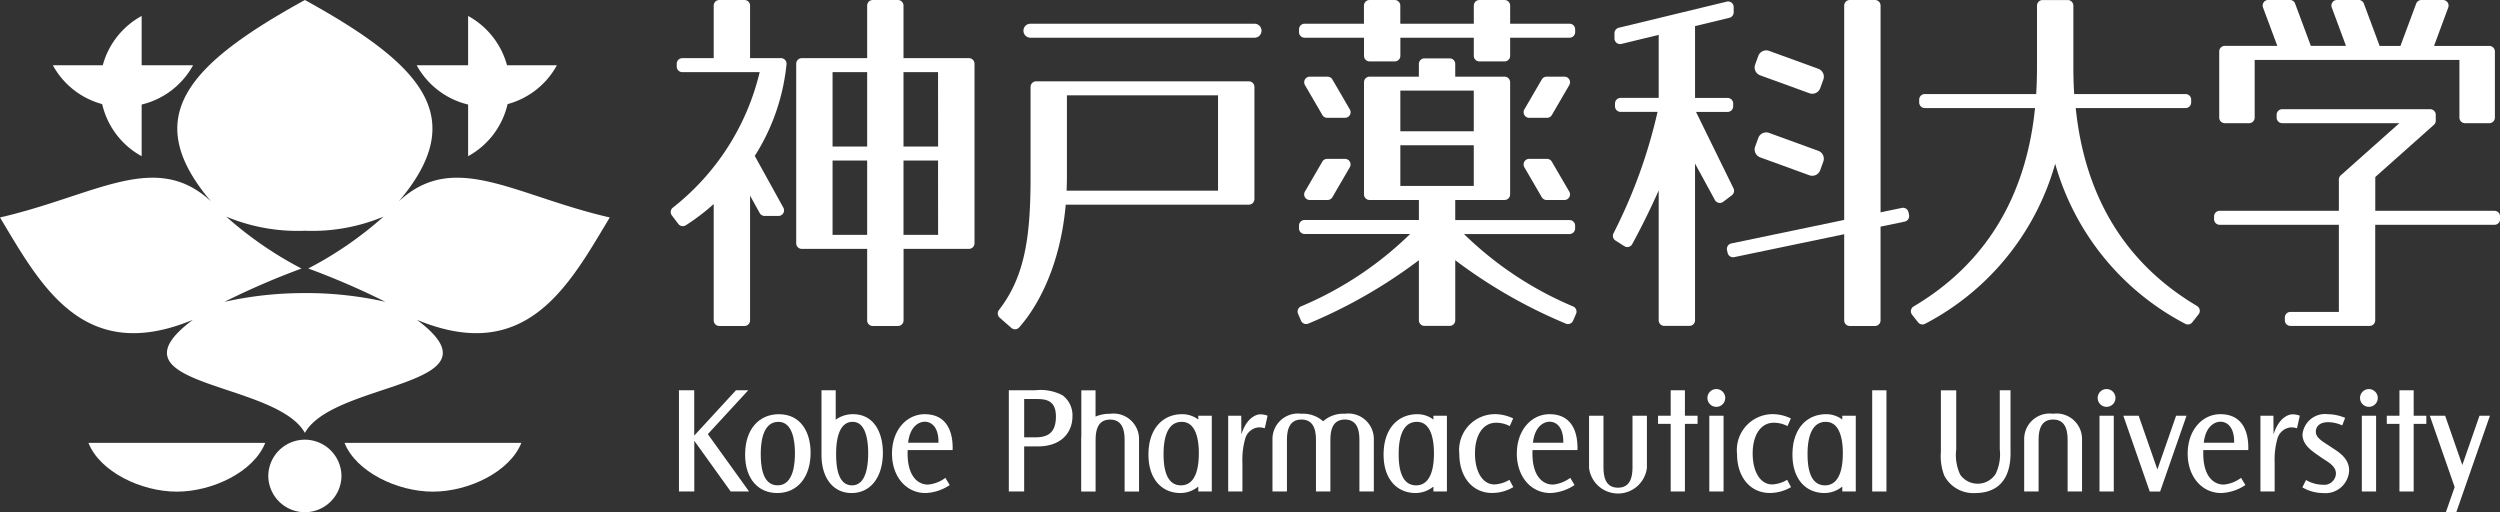 <svg xmlns="http://www.w3.org/2000/svg" width="193.338" height="39.611"><rect width="100%" height="100%" fill="#333333" stroke="none"/><g data-name="グループ 273"><g data-name="グループ 272"><g data-name="グループ 267"><g data-name="グループ 266"><path data-name="パス 146" d="M6.838 34.248c.886 2.235 4.07 3.773 6.838 3.773s5.951-1.538 6.837-3.773z" fill="#fff"/><path data-name="パス 147" d="M26.643 34.248c.886 2.235 4.07 3.773 6.838 3.773s5.952-1.538 6.838-3.773z" fill="#fff"/><g data-name="グループ 265"><path data-name="パス 148" d="M23.578 39.611a2.83 2.83 0 01-2.83-2.83 2.83 2.83 0 015.659 0 2.829 2.829 0 01-2.829 2.83z" fill="#fff"/></g></g><path data-name="パス 149" d="M43.069 5.045h-3.86a6.182 6.182 0 00-3.007-3.811v3.811h-3.979a6.176 6.176 0 003.979 3.041v3.994a6.173 6.173 0 003.052-4.028 6.179 6.179 0 003.815-3.007z" fill="#fff"/><path data-name="パス 150" d="M4.087 5.045h3.861a6.181 6.181 0 013.006-3.811v3.811h3.979a6.175 6.175 0 01-3.979 3.041v3.994a6.175 6.175 0 01-3.052-4.028 6.182 6.182 0 01-3.815-3.007z" fill="#fff"/></g><g data-name="グループ 271"><g data-name="グループ 270"><g data-name="グループ 269"><g data-name="グループ 268"><path data-name="パス 151" d="M30.846 15.567C36.295 9.126 32.837 5.103 23.578 0 14.319 5.1 10.86 9.127 16.31 15.567c-4.287-3.982-8.916-.449-16.31 1.25 3.133 5.216 6.415 11.447 14.919 7.914-7.012 5.216 6.421 4.711 8.659 8.749 2.237-4.038 15.67-3.533 8.659-8.749 8.5 3.533 11.786-2.7 14.919-7.914-7.394-1.698-12.024-5.232-16.31-1.25zm-7.268 7.1a28.062 28.062 0 00-6.223.677 58.54 58.54 0 015.962-2.577 28.36 28.36 0 01-5.821-4.015 14.286 14.286 0 006.083 1.093 14.288 14.288 0 006.083-1.093 28.365 28.365 0 01-5.823 4.011 58.5 58.5 0 015.963 2.577 28.062 28.062 0 00-6.224-.676z" fill="#fff"/></g></g></g></g></g></g><g data-name="グループ 281"><g data-name="グループ 276"><g data-name="グループ 275"><g data-name="グループ 274" fill="#fff"><path data-name="長方形 231" d="M79.691 1.834h17.326a.542.542 0 01.542.542.541.541 0 01-.541.541H79.69a.541.541 0 01-.541-.541.542.542 0 01.542-.542z"/><path data-name="長方形 232" d="M135.736 4.991l.243-.668a.65.65 0 01.833-.389l3.807 1.385a.651.651 0 01.39.835l-.244.668a.65.65 0 01-.834.388l-3.806-1.384a.651.651 0 01-.39-.835z"/><path data-name="長方形 233" d="M135.736 11.335l.242-.667a.651.651 0 01.835-.389l3.805 1.385a.65.65 0 01.388.833l-.243.668a.651.651 0 01-.833.39l-3.805-1.385a.651.651 0 01-.39-.835z"/><path data-name="パス 152" d="M147.593 16.414a.433.433 0 00-.423-.345.4.4 0 00-.088.009l-1.648.343V.433a.433.433 0 00-.433-.433h-1.947a.433.433 0 00-.433.433v16.574l-8.726 1.819a.426.426 0 00-.274.186.432.432 0 00-.062.325l.044.212a.433.433 0 00.423.345.4.4 0 00.089-.009l8.506-1.772v6.664a.432.432 0 00.433.433H145a.432.432 0 00.433-.433v-7.25l1.868-.389a.434.434 0 00.335-.512z"/><path data-name="パス 153" d="M121.661 23.7a27.078 27.078 0 01-8.443-5.6h8.162a.433.433 0 00.433-.433v-.216a.433.433 0 00-.433-.433h-8.839v-1.551h3.812a.433.433 0 00.433-.433V6.362a.433.433 0 00-.433-.433h-3.812v-.982a.433.433 0 00-.433-.433h-1.946a.433.433 0 00-.433.433v.982h-3.811a.433.433 0 00-.433.433v8.672a.433.433 0 00.433.433h3.813v1.546h-8.839a.433.433 0 00-.433.433v.216a.433.433 0 00.433.433h8.162a27.09 27.09 0 01-8.443 5.6.433.433 0 00-.226.568l.228.535a.434.434 0 00.573.226 39.094 39.094 0 008.544-4.9v4.646a.432.432 0 00.433.433h1.946a.432.432 0 00.433-.433v-4.646a39.11 39.11 0 008.544 4.9.432.432 0 00.572-.226l.229-.535a.433.433 0 00-.226-.563zm-7.686-16.693v3.145h-5.679V7.007zm-5.679 7.373v-3.145h5.679v3.145z"/><path data-name="パス 154" d="M100.893 2.917h4.593v1.4a.433.433 0 00.433.433h1.946a.433.433 0 00.433-.433v-1.4h5.679v1.4a.432.432 0 00.432.433h1.946a.433.433 0 00.433-.433v-1.4h4.594a.433.433 0 00.433-.433v-.217a.433.433 0 00-.433-.433h-4.594v-1.4a.433.433 0 00-.433-.433h-1.946a.433.433 0 00-.432.433v1.4h-5.684v-1.4a.433.433 0 00-.433-.433h-1.946a.433.433 0 00-.433.433v1.4h-4.588a.433.433 0 00-.433.433v.217a.433.433 0 00.433.433z"/><path data-name="パス 155" d="M134.062 14.568l-2.9-5.912h2.442a.433.433 0 00.433-.433v-.216a.433.433 0 00-.433-.433h-2.517V2.018l2.656-.642a.432.432 0 00.331-.421V.546a.432.432 0 00-.432-.433.4.4 0 00-.1.013l-8.355 2.02a.433.433 0 00-.331.421v.409a.433.433 0 00.534.421l2.886-.7v4.874h-2.947a.433.433 0 00-.433.433v.216a.433.433 0 00.433.433h2.858a40.129 40.129 0 01-3.407 9.39.434.434 0 00.154.56l.683.435a.431.431 0 00.232.068.444.444 0 00.106-.013.432.432 0 00.271-.209 58.354 58.354 0 002.049-4.156v10.041a.433.433 0 00.433.433h1.946a.433.433 0 00.432-.433v-12.12l1.537 2.82a.433.433 0 00.289.216.42.42 0 00.091.01.432.432 0 00.26-.088l.669-.505a.432.432 0 00.13-.534z"/><path data-name="パス 156" d="M104.387 8.46l-1.347-2.316a.432.432 0 00-.373-.215h-1.374a.433.433 0 00-.374.651l1.347 2.316a.432.432 0 00.374.215h1.377a.433.433 0 00.374-.651z"/><path data-name="パス 157" d="M104.013 12.285h-1.377a.432.432 0 00-.373.215l-1.347 2.316a.433.433 0 00.374.651h1.377a.431.431 0 00.373-.216l1.347-2.316a.433.433 0 00-.374-.651z"/><path data-name="パス 158" d="M121.361 6.146a.432.432 0 00-.375-.217h-1.377a.433.433 0 00-.374.215l-1.347 2.316a.433.433 0 00.374.651h1.377a.433.433 0 00.374-.215l1.347-2.316a.434.434 0 00.001-.434z"/><path data-name="パス 159" d="M120.009 12.5a.433.433 0 00-.374-.215h-1.374a.433.433 0 00-.374.651l1.347 2.316a.432.432 0 00.374.216h1.377a.434.434 0 00.374-.651z"/><path data-name="パス 160" d="M96.575 6.29H80.132a.432.432 0 00-.433.432v6.94c0 4.535-.4 7.678-2.445 10.313a.434.434 0 00.057.592l.9.79a.433.433 0 00.608-.038c.921-1.035 3.114-4.032 3.6-9.492h14.159a.433.433 0 00.433-.433V6.722a.432.432 0 00-.436-.432zm-2.378 8.456H82.485c.015-.353.025-.711.025-1.083v-6.29h11.687z"/><path data-name="パス 161" d="M74.927 4.497h-5.054V.433A.433.433 0 0069.44 0h-1.946a.433.433 0 00-.432.433v4.064h-5.054a.433.433 0 00-.433.433v13.885a.433.433 0 00.433.433h5.054v5.529a.432.432 0 00.432.433h1.95a.432.432 0 00.433-.433v-5.53h5.054a.433.433 0 00.433-.433V4.929a.433.433 0 00-.437-.432zm-7.865 13.668h-2.676v-5.752h2.676zm0-6.835h-2.676V5.577h2.676zm5.486 6.835h-2.676v-5.752h2.672zm0-6.835h-2.676V5.577h2.672z"/><path data-name="パス 162" d="M60.716 4.639a.433.433 0 00-.321-.142h-2.388V.433A.433.433 0 0057.574 0h-1.946a.433.433 0 00-.433.433v4.064h-2.427a.433.433 0 00-.433.433v.217a.433.433 0 00.433.433h5.982a18.889 18.889 0 01-6.7 10.466.433.433 0 00-.092.614l.505.663a.432.432 0 00.574.1 16.758 16.758 0 002.158-1.644v8.998a.432.432 0 00.433.433h1.946a.432.432 0 00.433-.433V15.13l.745 1.347a.432.432 0 00.378.224h1.072a.433.433 0 00.379-.643l-2.211-4a16.162 16.162 0 002.454-7.081.431.431 0 00-.108-.338z"/><path data-name="パス 163" d="M192.911 16.303h-9.218v-2.614l4.532-4.034a.434.434 0 00.145-.323v-.455a.433.433 0 00-.433-.433h-11.442a.433.433 0 00-.432.433v.216a.433.433 0 00.432.433h9.059l-4.532 4.034a.431.431 0 00-.145.323v2.419h-9.219a.433.433 0 00-.433.433v.216a.433.433 0 00.433.433h9.219v6.737h-3.746a.432.432 0 00-.432.433v.217a.432.432 0 00.432.433h6.124a.433.433 0 00.433-.433v-7.386h9.223a.433.433 0 00.433-.433v-.216a.433.433 0 00-.433-.433z"/><path data-name="パス 164" d="M172.058 9.527h1.875a.434.434 0 00.433-.433v-4.46H190.2v4.46a.433.433 0 00.433.433h1.877a.433.433 0 00.433-.433V3.985a.433.433 0 00-.433-.433h-4.275l1.1-2.967a.433.433 0 00-.405-.584h-1.67a.433.433 0 00-.405.281l-1.217 3.27h-1.608L182.81.277a.432.432 0 00-.405-.281h-1.672a.433.433 0 00-.405.584l1.1 2.967h-2.718l-1.217-3.27a.433.433 0 00-.405-.281h-1.672a.433.433 0 00-.405.584l1.105 2.967h-4.059a.433.433 0 00-.433.433v5.109a.433.433 0 00.434.438z"/><path data-name="パス 165" d="M169.911 23.664c-5.52-3.269-8.678-8.42-9.384-15.308h8.495a.433.433 0 00.433-.433v-.217a.432.432 0 00-.433-.433h-8.615c-.057-.9-.063-1.69-.063-2.2V.436a.433.433 0 00-.433-.433h-1.946a.433.433 0 00-.433.433v4.637c0 .514-.007 1.3-.063 2.2h-8.615a.433.433 0 00-.433.433v.217a.433.433 0 00.433.433h8.526c-.7 6.906-3.859 12.067-9.389 15.343a.433.433 0 00-.119.641l.462.587a.433.433 0 00.55.111 20.111 20.111 0 0010.053-12.374 20.114 20.114 0 0010.053 12.374.433.433 0 00.55-.111l.489-.621a.434.434 0 00-.12-.641z"/></g></g></g><g data-name="グループ 280" fill="#fff"><g data-name="グループ 277"><path data-name="パス 166" d="M60.233 32.033c-1.518 0-2.609 1.139-2.609 3.119v.012c0 1.9 1.043 2.965 2.479 2.965 1.589 0 2.585-1.246 2.585-3.119-.001-1.578-.748-2.977-2.455-2.977zm-.1 5.5c-1.245 0-1.3-1.7-1.3-2.419v-.012c0-.676.071-2.479 1.363-2.479 1.091 0 1.281 1.447 1.281 2.419 0 .667-.059 2.493-1.344 2.493z"/><path data-name="パス 167" d="M71.509 32.033c-1.387 0-2.526 1.222-2.526 3.048 0 1.767 1.079 3.048 2.6 3.048a3.6 3.6 0 001.862-.617l-.332-.558a2.637 2.637 0 01-1.34.522c-.889 0-1.66-.795-1.577-2.668h3.475c-.003-.26.174-2.775-2.162-2.775zm-1.28 2.206c.154-1.363.925-1.624 1.28-1.624.593 0 1.091.5 1.067 1.624z"/><path data-name="パス 168" d="M57.863 30.183h-.949l-3.226 3.505v-3.505h-1.181v7.827h1.186v-3.923l2.814 3.923h1.423l-3.191-4.436z"/><path data-name="パス 169" d="M65.973 32.033a2.231 2.231 0 00-1.343.426v-2.276h-1.1v4.981c0 1.9.979 2.965 2.324 2.965 1.49 0 2.424-1.246 2.424-3.119-.003-1.578-.704-2.977-2.305-2.977zm-.089 5.5c-1.167 0-1.222-1.7-1.222-2.419v-.012c0-.676.067-2.479 1.278-2.479 1.023 0 1.2 1.447 1.2 2.419 0 .667-.055 2.493-1.256 2.493z"/></g><g data-name="グループ 278"><path data-name="パス 170" d="M92.67 32.446a2.052 2.052 0 00-1.245-.414c-1.518 0-2.609 1.139-2.609 3.119v.012c0 1.9 1.044 2.965 2.479 2.965a2.19 2.19 0 001.375-.5v.377h1.044v-5.854H92.67zm.042 2.6c0 .665-.063 2.488-1.382 2.488-1.284 0-1.345-1.7-1.345-2.419v-.012c0-.676.073-2.479 1.407-2.479 1.125 0 1.321 1.446 1.321 2.418z"/><path data-name="パス 171" d="M110.854 32.446a2.053 2.053 0 00-1.245-.414c-1.518 0-2.609 1.139-2.609 3.119v.012c0 1.9 1.043 2.965 2.479 2.965a2.192 2.192 0 001.375-.5v.377h1.043v-5.854h-1.043zm.041 2.6c0 .665-.062 2.488-1.382 2.488-1.284 0-1.346-1.7-1.346-2.419v-.012c0-.676.074-2.479 1.407-2.479 1.125 0 1.321 1.446 1.321 2.418z"/><path data-name="パス 172" d="M142.474 32.446a2.053 2.053 0 00-1.245-.414c-1.518 0-2.609 1.139-2.609 3.119v.012c0 1.9 1.043 2.965 2.478 2.965a2.192 2.192 0 001.376-.5v.377h1.043v-5.854h-1.043zm.041 2.6c0 .665-.062 2.488-1.382 2.488-1.284 0-1.345-1.7-1.345-2.419v-.012c0-.676.073-2.479 1.407-2.479 1.125 0 1.321 1.446 1.321 2.418z"/><path data-name="パス 173" d="M82.158 30.562a3.665 3.665 0 00-2.1-.38h-2.04v7.827h1.186v-3.486h1.043c1.933 0 2.692-1.174 2.692-2.324a1.914 1.914 0 00-.781-1.637zM80 33.823h-.795v-2.964H80c.711 0 1.66-.035 1.66 1.352.001 1.47-.877 1.612-1.66 1.612z"/><path data-name="パス 174" d="M96.003 33.598l-.012-1.447h-1.008v5.858h1.1v-2.244a5.916 5.916 0 01.214-1.838 1.193 1.193 0 011.055-.878 1.676 1.676 0 01.462.071l.214-.972a1.691 1.691 0 00-.558-.107c-.388.003-1.1.347-1.467 1.557z"/><path data-name="パス 175" d="M115.574 37.464c-.889 0-1.506-.937-1.506-2.4 0-1.411.617-2.372 1.636-2.372a2.284 2.284 0 011.055.261l.261-.593a3.263 3.263 0 00-1.423-.332 2.776 2.776 0 00-2.74 3.084c0 1.755 1 3.012 2.538 3.012a3.26 3.26 0 001.636-.451l-.3-.569a2.447 2.447 0 01-1.157.36z"/><path data-name="パス 176" d="M119.831 32.032c-1.387 0-2.526 1.222-2.526 3.048 0 1.767 1.079 3.048 2.6 3.048a3.605 3.605 0 001.862-.617l-.332-.558a2.637 2.637 0 01-1.339.522c-.89 0-1.661-.795-1.578-2.668h3.475c-.003-.26.174-2.775-2.162-2.775zm-1.28 2.206c.154-1.363.925-1.624 1.28-1.624.593 0 1.091.5 1.067 1.624z"/><path data-name="長方形 234" d="M132.189 32.151h1.103v5.858h-1.103z"/><path data-name="パス 177" d="M137.051 37.464c-.89 0-1.507-.937-1.507-2.4 0-1.411.617-2.372 1.637-2.372a2.284 2.284 0 011.055.261l.261-.593a3.263 3.263 0 00-1.423-.332 2.775 2.775 0 00-2.739 3.084c0 1.755 1 3.012 2.537 3.012a3.263 3.263 0 001.637-.451l-.3-.569a2.447 2.447 0 01-1.158.36z"/><path data-name="長方形 235" d="M144.787 30.183h1.103v7.827h-1.103z"/><path data-name="パス 178" d="M132.734 30.088a.688.688 0 10.687.687.688.688 0 00-.687-.687z"/><path data-name="パス 179" d="M104.004 31.997a2.342 2.342 0 00-1.68.582 2.339 2.339 0 00-1.68-.582 1.973 1.973 0 00-2.237 1.976v4.036h1.119v-3.933c0-.66.089-1.63 1.122-1.63s1.123.97 1.123 1.63v3.933h1.115v-3.933c0-.66.089-1.63 1.123-1.63s1.122.97 1.122 1.63v3.933h1.115v-4.036a1.973 1.973 0 00-2.242-1.976z"/><path data-name="パス 180" d="M85.846 32.001a2.766 2.766 0 00-1.122.215v-2.03h-1.1v3.567a2.35 2.35 0 00-.011.224v4.036h1.115V34.08c0-.66.089-1.63 1.122-1.63s1.123.97 1.123 1.63v3.933h1.115v-4.036a1.973 1.973 0 00-2.242-1.976z"/><path data-name="パス 181" d="M126.25 36.085c0 .66-.089 1.63-1.123 1.63s-1.122-.969-1.122-1.63v-3.933h-1.115v4.036a2.254 2.254 0 004.474 0v-4.036h-1.115z"/><path data-name="パス 182" d="M130.303 30.182h-1.1v1.968h-.978v.629h.978v5.23h1.1v-5.23h.978v-.629h-.978z"/></g><g data-name="グループ 279" transform="translate(150.099 30.088)"><path data-name="パス 183" d="M36.563.095h-1.1v1.968h-.978v.629h.978v5.23h1.1v-5.23h.978v-.629h-.978z"/><path data-name="パス 184" d="M5.384.095h-.83v4.566a3.463 3.463 0 01-.32 1.9 1.652 1.652 0 01-2.74.059 3.552 3.552 0 01-.308-1.945V.098H0v4.779a4.142 4.142 0 00.261 1.815 2.529 2.529 0 002.36 1.352c2.976 0 2.763-2.87 2.763-3.416z"/><path data-name="長方形 236" d="M12.267 2.063h1.103v5.858h-1.103z"/><path data-name="パス 185" d="M16.743 6.219l-1.447-4.155H14.11l2.04 5.858h.806l2.04-5.858h-.806z"/><path data-name="パス 186" d="M21.612 1.944c-1.388 0-2.526 1.222-2.526 3.048 0 1.767 1.079 3.048 2.6 3.048a3.6 3.6 0 001.861-.617l-.332-.558a2.635 2.635 0 01-1.34.522c-.89 0-1.66-.795-1.578-2.668h3.475c-.002-.26.176-2.775-2.16-2.775zM20.331 4.15c.154-1.363.925-1.624 1.281-1.624.593 0 1.091.5 1.067 1.624z"/><path data-name="パス 187" d="M25.727 3.51l-.012-1.447h-1.003v5.858h1.1V5.677a5.933 5.933 0 01.213-1.838 1.193 1.193 0 011.055-.878 1.675 1.675 0 01.462.071l.214-.972a1.691 1.691 0 00-.557-.107c-.393.003-1.105.347-1.472 1.557z"/><path data-name="パス 188" d="M30.278 4.553l-.522-.344c-.593-.379-.759-.616-.759-.925 0-.391.309-.723.949-.723a2.722 2.722 0 011.091.249l.225-.581a3.451 3.451 0 00-1.339-.285 1.751 1.751 0 00-1.957 1.554c0 .546.285.984 1.02 1.494l.474.332c.5.332 1.091.629 1.091 1.21a.907.907 0 01-1.02.866 2.622 2.622 0 01-1.292-.367l-.285.569a3.167 3.167 0 001.589.439 1.833 1.833 0 002.028-1.731c.007-.879-.662-1.354-1.293-1.757z"/><path data-name="長方形 237" d="M32.554 2.063h1.103v5.858h-1.103z"/><path data-name="パス 189" d="M12.813 0a.688.688 0 10.688.687.688.688 0 00-.688-.687z"/><circle data-name="楕円形 10" cx=".688" cy=".688" r=".688" transform="translate(32.412)"/><path data-name="パス 190" d="M8.677 1.909a1.973 1.973 0 00-2.236 1.976v4.036h1.115V3.988c0-.66.089-1.63 1.122-1.63s1.123.97 1.123 1.63v3.933h1.115V3.885a1.973 1.973 0 00-2.239-1.976z"/><path data-name="パス 191" d="M39.053 9.524h.806l2.6-7.46h-.806l-1.328 3.814-1.328-3.815h-1.186l1.921 5.518z"/></g></g></g></svg>